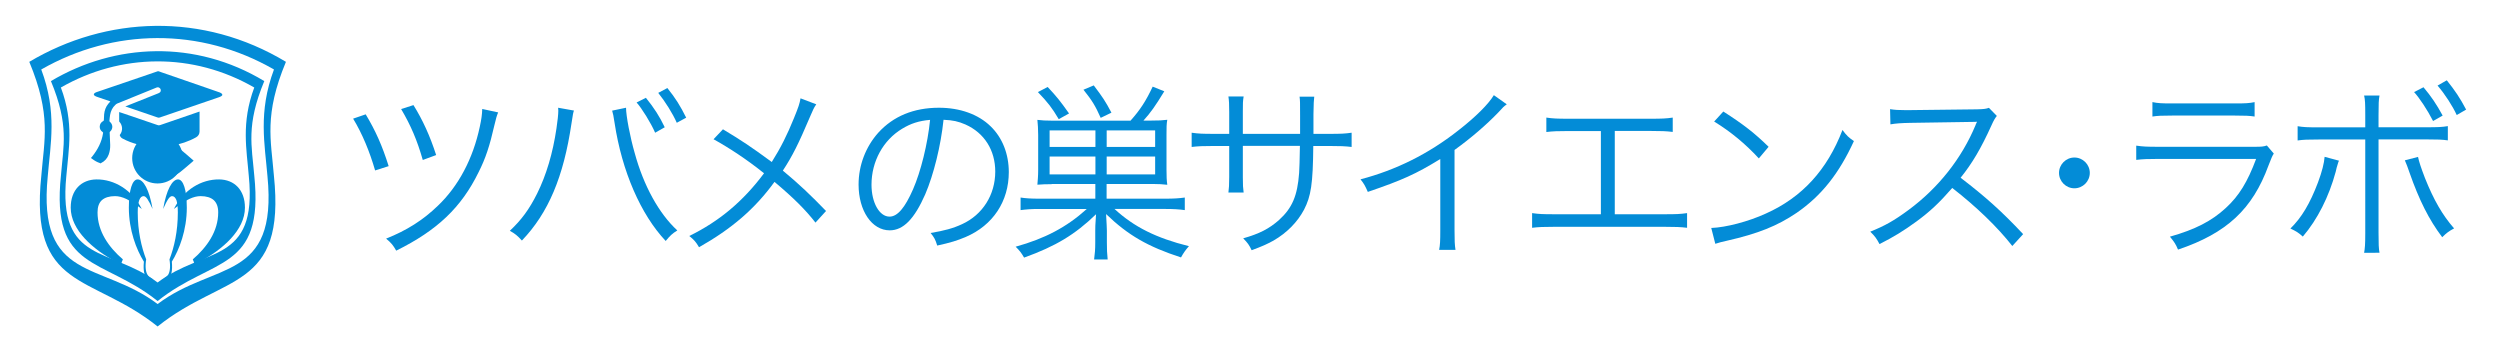 <?xml version="1.0" encoding="utf-8"?>
<!-- Generator: Adobe Illustrator 27.2.0, SVG Export Plug-In . SVG Version: 6.00 Build 0)  -->
<svg version="1.1" id="レイヤー_1" xmlns="http://www.w3.org/2000/svg" xmlns:xlink="http://www.w3.org/1999/xlink" x="0px"
	 y="0px" viewBox="0 0 2842.5 408.2" style="enable-background:new 0 0 2842.5 408.2;" xml:space="preserve">
<style type="text/css">
	.st0{fill:#038CD7;}
</style>
<g id="_x31_0">
	<path class="st0" d="M325.1,70.3c-94.4-56.9-204.1-52.1-291.8,0c25.2,60.6,17,88.4,13.7,129.2C33.2,331,103.9,310.9,179.2,371.2
		l0,0c75.2-60.3,146-40.3,132.2-171.8C308.1,158.8,300,130.8,325.1,70.3z M179.2,345.7L179.2,345.7C114.8,297,42.4,321,54.3,200.3
		c3-36.3,10.9-72.6-7.4-121.3c82-46.9,180.7-48.3,264.6,0c-18.2,48.7-10.4,85-7.4,121.3C315.9,321,243.6,297,179.2,345.7z"/>
	<path class="st0" d="M300.5,92.2c-78.4-47.3-169.6-43.3-242.6,0c20.9,50.3,14.1,73.6,11.4,107.3c-11.5,109.3,47.3,92.6,109.9,142.8
		l0,0c62.5-50.1,121.3-33.4,109.9-142.8C286.3,165.8,279.6,142.5,300.5,92.2z M179.2,321.2L179.2,321.2
		c-53.5-40.5-113.7-20.5-103.8-120.9c2.5-30.2,9-60.3-6.2-100.8c68.1-39,150.1-40.2,219.9,0c-15.1,40.5-8.6,70.6-6.2,100.8
		C292.8,300.6,232.7,280.7,179.2,321.2z"/>
	<path class="st0" d="M161.2,316.8c-9.1-1-30.2-3.8-21.5-21.9c-16.2-13.9-28.8-32-28.8-53.4c0-6.3,1.6-10.8,4.9-13.9
		c3.4-3,8.4-4.6,15-4.6c4,0,8.4,1.1,13,3.3c4.7,2.3,10.4,6,17.4,11.3c-11.1-21.9-31.4-33.8-51.5-33.6c-17.1,0.2-29.3,11.8-29.3,32.1
		c0,25.6,25.6,47.6,51.1,61.4C126,319.5,152.8,317.3,161.2,316.8z"/>
	<path class="st0" d="M173.4,316.8c-3-1-10-3.8-7.2-21.9c-5.4-13.9-9.6-32-9.6-53.4c0-6.3,0.6-10.8,1.7-13.9c1.1-3,2.8-4.6,5-4.6
		c1.3,0,2.8,1.1,4.3,3.3c1.6,2.3,3.5,6,5.9,11.3c-3.8-21.9-10.4-33.8-17.2-33.6c-5.8,0.2-9.8,11.8-9.8,32.1
		c0,25.6,8.5,47.6,17.1,61.4C161.6,319.5,170.6,317.3,173.4,316.8z"/>
	<path class="st0" d="M185.5,316.8c3-1,10-3.8,7.2-21.9c5.4-13.9,9.5-32,9.5-53.4c0-6.3-0.6-10.8-1.6-13.9c-1.2-3-2.8-4.6-5-4.6
		c-1.3,0-2.8,1.1-4.3,3.3c-1.6,2.3-3.4,6-5.8,11.3c3.7-21.9,10.4-33.8,17.1-33.6c5.8,0.2,9.8,11.8,9.8,32.1c0,25.6-8.5,47.6-17,61.4
		C197.3,319.5,188.4,317.3,185.5,316.8z"/>
	<path class="st0" d="M197.7,316.8c9-1,30.2-3.8,21.5-21.9c16.2-13.9,28.9-32,28.9-53.4c0-6.3-1.7-10.8-5-13.9
		c-3.3-3-8.4-4.6-15-4.6c-4.1,0-8.4,1.1-13,3.3c-4.8,2.3-10.4,6-17.4,11.3c11-21.9,31.3-33.8,51.5-33.6
		c17.1,0.2,29.3,11.8,29.3,32.1c0,25.6-25.6,47.6-51,61.4C233,319.5,206.2,317.3,197.7,316.8z"/>
	<path class="st0" d="M168.2,182.7c21.9-30.5,28.8-19.9,52,0C197.1,202.3,190.1,212.9,168.2,182.7z"/>
</g>
<g id="レイヤー_2_1_">
	<g>
		<path class="st0" d="M252.8,108.1c-0.8,1.3-2.1,1.8-3.4,2.3c-8.1,2.8-16.1,5.5-24.2,8.3c-13.6,4.7-27.3,9.4-40.9,14h-0.1
			c-4.3,1.6-3.3,1.4-7.5,0c-10.6-3.6-21.2-7.2-31.9-10.9c-0.7-0.3-1.5-0.5-2.3-0.8c2.5-1,4.8-1.9,7.1-2.8
			c10.2-4.1,20.4-8.1,30.6-12.2c1.2-0.5,2.2-1.1,2.5-2.4c0.3-1.3,0-2.5-1-3.4c-1.1-1-2.3-1.2-3.6-0.7c-3.9,1.6-7.9,3.2-11.8,4.8
			c-11,4.4-22.1,8.9-33,13.4c-0.8,0.3-1.6,1-2.2,1.6c-3.3,3-5.1,6.9-5.9,11.3c-0.4,2.3-0.6,4.6-0.8,6.9c0,0.3,0.3,0.7,0.4,0.9
			c3.7,2.9,3.9,8.1,0.4,11.2c-0.4,0.3-0.5,0.7-0.5,1.2c0.3,4.6,0.5,9.3,0.6,13.9c0.1,3.8-0.4,7.4-1.7,11c-1.6,4.3-4.4,7.6-8.7,9.7
			c-0.3,0.1-0.4,0.3-0.7,0.3c-0.1,0-0.3,0-0.3,0c-0.2-0.1-0.3-0.2-0.3-0.3c-3.1-1-5.9-2.6-8.4-4.5c-0.6-0.4-1.2-0.8-1.7-1.2
			c0-0.1,0-0.1,0-0.2c0.4-0.5,0.8-1,1.3-1.5c6.3-7.9,10.9-16.6,12.4-26.7c0.1-0.6,0-0.8-0.5-1.2c-2.3-1.5-3.4-3.7-3.3-6.4
			c0.2-2.8,1.6-4.8,4-6.1c0.5-0.3,0.7-0.6,0.7-1.1c0.1-2.1,0.2-4.3,0.3-6.4c0.4-4.5,1.9-8.7,4.8-12.2c0.7-0.8,1.5-1.7,2.3-2.6
			c-0.3-0.2-0.6-0.3-0.8-0.3c-4.8-1.7-9.9-3.3-14.7-5c-0.9-0.3-1.8-0.8-2.5-1.3c-1.1-0.8-1.1-2,0.1-2.8c0.8-0.6,1.7-1.1,2.6-1.3
			c12.5-4.3,25.2-8.5,37.6-12.8c10.5-3.6,21.1-7.2,31.6-10.8c0.3,0,0.7,0,0.9,0c1.2,0.4,2.2,0.8,3.3,1.2c17.5,6,34.9,12,52.4,18.1
			c4.6,1.6,9.2,3.2,13.8,4.8c1.2,0.4,2.2,1,2.8,2.1C252.8,107.5,252.8,107.8,252.8,108.1z"/>
		<path class="st0" d="M226.9,126.9c0,0.3,0,0.7,0,0.9c0,7.2,0,14.5,0,21.7c0,3-1.6,5.3-3.9,6.6c-8.6,4.8-18,7.9-27.7,9.5
			c-6.8,1.2-13.6,1.6-20.6,1.3c-12.5-0.7-24.3-3.5-35.4-9.4c-1.5-0.8-2.4-1.9-3-3.4c-0.3-0.4-0.2-0.7,0.2-1.1
			c3.3-4.3,3-10.5-0.7-14.5c-0.2-0.2-0.3-0.4-0.3-0.7c0-3.4,0-6.8,0-10.4c1.4,0.5,2.8,0.9,4,1.3c12.5,4.3,25.2,8.5,37.6,12.8
			c3.9,1.3,3.1,1.4,7.1,0c14-4.8,28.2-9.7,42.2-14.5C226.5,127,226.6,127,226.9,126.9z"/>
	</g>
</g>
<g id="レイヤー_3">
</g>
<circle class="st0" cx="179.1" cy="179.8" r="28.8"/>
<g>
	<path class="st0" d="M415.8,130c11.3,18.8,18.8,35.7,26.1,58.9l-15.4,4.9c-6.2-21.4-14.5-41.6-25-58.9L415.8,130z M566.4,127.8
		c-1.9,4.7-2.1,5.8-4.3,14.7c-5.3,23.3-10,37.6-17.9,53.2c-19.6,40.1-47,66.2-93.7,89.3c-3.6-6.2-5.3-8.5-11.5-13.7
		c23.3-9.2,42.1-21.1,58.9-37.4c23.3-22.2,39.9-53.4,47.6-89.7c1.9-8.8,2.6-13.7,2.8-20.3L566.4,127.8z M470.1,119.5
		c10.5,16.9,18.8,35,25.8,56.8l-15.2,5.6c-6.4-22.4-13.5-39.1-24.6-57.9L470.1,119.5z"/>
	<path class="st0" d="M652.6,125.7c-0.9,2.3-1.1,3.6-2.8,14.5c-9,60.9-26.3,101.9-56.4,133.3c-5.3-5.8-7.7-7.7-13.7-11.1
		c13.2-12.4,22-24.3,31-42.3c10.5-21.1,17.9-46.1,22-74.1c1.3-8.5,2.1-16.2,2.1-20.1c0-0.6,0-1.9-0.2-3.4L652.6,125.7z M711.8,122.5
		c0,9.2,4.7,33.7,9.8,51.3c10.2,37.6,27.8,69.2,48.5,88.2c-5.8,3.6-8.3,6-13.2,12c-28.4-30.1-49.8-79.4-58.1-134.1
		c-1.1-7.5-1.9-11.3-2.8-14.1L711.8,122.5z M734.4,111.2c9.4,11.7,15.4,20.9,21.4,33.5l-10.9,6.2c-4.9-11.3-15.2-27.8-21.1-34.4
		L734.4,111.2z M758.8,100.1c9.4,11.7,14.7,20.3,21.4,33.7l-10.7,5.8c-4.5-10.3-13-23.9-21.1-34L758.8,100.1z"/>
	<path class="st0" d="M928.1,118.6c-2.8,4.1-3.6,6-6.6,13c-13.9,32.7-20.5,45.7-31.4,62.4c18.4,15.2,32,28.2,49.1,45.9l-12,13.2
		c-11.3-14.5-25-28.2-46.6-46.3c-22.4,30.8-48.5,53.2-85.8,74.3c-3.8-6.4-5.6-8.3-11.1-12.8c34.2-16.7,61.5-39.7,85-71.3
		c-19.4-15.6-39.5-28.8-57.4-38.7L822,147c20.9,12.6,31.6,19.6,55.5,37.2c10-15.8,17.7-31.2,25.2-49.8c5.3-13,6.4-16.4,7.5-22.6
		L928.1,118.6z"/>
	<path class="st0" d="M1052,220.9c-12.4,28.2-25,41-40.4,41c-20.3,0-35.4-22.2-35.4-52.1c0-21.8,8.1-42.9,22.4-58.9
		c17.1-18.8,40.4-28.4,69-28.4c23.9,0,44.8,7.5,58.7,21.1c13.5,13,20.7,31.6,20.7,52.1c0,33.1-17.9,60.4-48.9,73.7
		c-9.6,4.1-17.7,6.6-32.5,9.8c-2.1-7-3.4-9.2-7.5-14.3c15.6-2.6,25.6-5.3,35.7-10c23.5-10.7,37.8-33.5,37.8-59.8
		c0-24.3-12.4-44-34-53.6c-7.9-3.4-14.1-4.9-24.8-5.3C1069.7,165.8,1061.6,198.5,1052,220.9z M1025.7,146.4
		c-21.6,13-34.8,37.2-34.8,63.6c0,20.5,9,36.3,20.5,36.3c9,0,17.5-10,26.7-31c8.8-20.1,16.7-51.7,19.4-79
		C1044.7,137.4,1035.6,140.4,1025.7,146.4z"/>
	<path class="st0" d="M1195.7,209.4c-5.6,0-11.5,0.2-16.2,0.6c0.4-4.7,0.9-9.8,0.9-17.1v-39.3c0-7.3-0.4-12-0.9-17.3
		c5.1,0.6,9.4,0.9,16.9,0.9h89c11.1-12.4,17.5-22.4,25.2-38.7l13.2,5.3c-10.3,16.9-15.4,24.1-23.7,33.3h8.3c8.8,0,13.2-0.2,18.8-0.9
		c-0.9,4.9-0.9,9-0.9,17.5v38.9c0,8.3,0.2,12.4,0.9,17.5c-4.9-0.6-10-0.9-16-0.9h-53v16.7h67.3c9,0,15.2-0.4,21.6-1.3v14.3
		c-6.4-0.9-12.8-1.3-21.6-1.3h-58.3c22.2,20.5,47.6,33.1,84.6,42.3c-4.1,4.7-6.2,7.7-9,12.8c-37.6-12.2-60.2-25.2-85.2-49.3
		c0.6,12,0.9,15.4,0.9,18.8v13.2c0,8.1,0.2,13.5,0.9,19.6H1244c0.9-6.6,1.3-11.5,1.3-19.4v-13.2c0-3.4,0-6.8,0.9-18.8
		c-23.9,23.1-45.7,36.3-81.8,49.3c-3.4-5.8-5.1-7.9-9.6-12.4c33.1-9.2,57.7-22,80.9-42.9h-54.2c-8.5,0-14.3,0.4-21.1,1.3v-14.3
		c5.6,0.9,12,1.3,21.1,1.3h63.9v-16.7H1195.7z M1203.8,135.5c-7.7-13-12.4-19-23.7-30.8l11.1-5.8c10,10.7,13.9,15.4,24.3,30.1
		L1203.8,135.5z M1193.4,167.1h52.1v-18.8h-52.1V167.1z M1193.4,198.3h52.1V178h-52.1V198.3z M1251.5,134
		c-6.2-13.9-9.6-19.4-19.6-32l11.7-4.9c10,13.2,13.2,17.9,20.1,31L1251.5,134z M1258.3,167.1h55.1v-18.8h-55.1V167.1z M1258.3,198.3
		h55.1V178h-55.1V198.3z"/>
	<path class="st0" d="M1478.2,152.2v-20.7c0-15.2,0-16.9-0.6-21.6h16.7c-0.6,5.6-0.6,5.6-0.9,19.9c0,4.7,0,4.7,0,22.4h18.4
		c12.6,0,17.3-0.2,25-1.3v16.2c-7.3-0.9-13.5-1.1-24.8-1.1h-18.8c-0.4,43.4-2.6,57-10.5,72.4c-7.5,14.1-19.4,26.3-34.8,35.2
		c-7.5,4.1-13,6.6-24.8,10.9c-2.8-6-4.5-8.3-9.6-13.5c18.6-5.3,29.5-10.9,40.8-20.9c14.9-13.5,20.9-27.5,22.8-53.4
		c0.4-6.8,0.6-13.5,0.9-30.8h-64.9v35.7c0,9.2,0.2,12,0.9,17.3h-17.3c0.6-4.7,0.9-8.8,0.9-17.9v-35h-17.9c-11.3,0-17.5,0.2-24.8,1.1
		v-16.2c7.7,1.1,12.4,1.3,25,1.3h17.7v-24.6c0-9.2-0.2-13-0.9-17.9h17.3c-0.9,5.8-0.9,7.5-0.9,17.3v25.2H1478.2z"/>
	<path class="st0" d="M1713.2,118.6c-3.8,2.8-4.1,3.2-9.4,9c-13.5,14.1-31.6,29.7-50,42.9v91c0,12.2,0.2,16.9,1.1,22.6h-18.6
		c1.1-5.6,1.3-10.5,1.3-22.2v-81.1c-27.8,17.1-43.4,24.1-82.4,37.4c-3-6.8-4.1-9-8.3-14.3c40.1-10.5,77.1-28.8,110.8-55.3
		c19.9-15.4,34.8-30.3,40.8-40.4L1713.2,118.6z"/>
	<path class="st0" d="M1836,243.6h57.2c12.8,0,17.3-0.2,25-1.3v16.7c-7.3-0.9-13.5-1.1-24.8-1.1h-126.8c-11.1,0-17.3,0.2-24.6,1.1
		v-16.7c7.7,1.1,12.2,1.3,24.8,1.3h53.4V149H1783c-11.5,0-17.5,0.2-24.8,1.1v-16.4c7.5,1.1,12.6,1.3,25,1.3h93.7
		c12.4,0,17.5-0.2,25-1.3V150c-7.3-0.9-13.2-1.1-24.8-1.1H1836V243.6z"/>
	<path class="st0" d="M1945.7,259.2c16.7-0.6,42.3-7.3,62.1-16.4c41.2-18.4,69.8-49.8,87.1-95c4.9,6.6,7,8.5,13,12.6
		c-17.1,37.2-36.9,62.1-65.1,81.6c-22,14.9-44,23.7-79.7,31.8c-5.8,1.3-7.5,1.7-12.8,3.4L1945.7,259.2z M1959.4,126.8
		c22.8,14.5,36.1,25,51.5,40.1l-11.1,13.2c-15.4-16.7-32.2-30.5-50.8-41.9L1959.4,126.8z"/>
	<path class="st0" d="M2288,279.7c-16.9-21.6-41-44.8-68.3-66c-14.9,17.1-25.4,26.9-40.8,38.2c-14.7,10.7-26.1,17.7-41.9,25.6
		c-3.4-6.4-5.1-8.8-10.5-14.1c16.4-6.6,26.9-12.4,43.4-24.6c34.2-25.2,60.6-58.9,76.2-96.3c0.4-1.3,0.6-1.5,1.1-2.6
		c0.4-0.6,0.4-0.9,0.6-1.5c-1.9,0.2-2.6,0.2-5.1,0.2l-71.3,1.1c-9.6,0.2-15.8,0.6-22,1.7l-0.4-17.3c5.8,0.9,9.6,1.1,16.9,1.1
		c0.6,0,2.6,0,5.6,0l76.2-0.9c7.5-0.2,10-0.4,13.7-1.7l9,9.2c-2.1,2.6-3.6,5.1-6,10.5c-12,26.5-22,43.4-35.2,59.8
		c28,21.4,46.8,38.2,71.1,64.1L2288,279.7z"/>
	<path class="st0" d="M2429,165.6c7.7,1.1,12.2,1.3,25,1.3h109.5c7.9,0,10.2-0.2,13.9-1.5l7.9,9.2c-1.9,3-2.3,4.1-6,13.5
		c-18.2,49.8-47.6,77.1-102.9,95.7c-2.6-6.2-4.1-8.5-9.2-14.7c28.6-8.1,47.4-17.7,63.4-32.5c15.2-13.9,24.8-29.7,34.6-55.9h-111.5
		c-11.3,0-17.5,0.2-24.8,1.1V165.6z M2447.4,116.1c6.2,1.3,10.5,1.5,22.4,1.5h71.3c12,0,16.2-0.2,22.4-1.5v16.4
		c-5.8-0.9-10.9-1.1-22.2-1.1h-71.8c-11.3,0-16.4,0.2-22.2,1.1V116.1z"/>
	<path class="st0" d="M2659.4,182.7c-0.9,2.1-0.9,2.1-1.3,3.6l-1.3,4.3l-1.1,4.7c-7.7,28.4-20.7,54.2-37.4,73.7
		c-4.9-4.5-7.5-6-14.1-9.2c12.6-12.2,22.2-28.2,31.4-52.5c4.5-12,7-22,7.5-29L2659.4,182.7z M2689.3,130.4c0-13-0.2-16.9-1.3-21.8
		h17.5c-0.9,5.1-1.1,9-1.1,22.2v13.9h53.8c13.9,0,18.2-0.2,25-1.3v16.2c-6.6-0.9-10.9-1.1-24.6-1.1h-54.2v106.3
		c0,13,0.2,17.7,1.1,22.6H2688c0.9-4.9,1.3-9.4,1.3-22.4V158.6H2637c-13.7,0-17.9,0.2-24.6,1.1v-16.2c6.8,1.1,10.9,1.3,24.8,1.3
		h52.1V130.4z M2749.3,178.4c1.1,5.3,3,11.3,7.9,24.1c10,25,19.9,42.1,33.1,57.2c-6,3.2-8.3,4.9-13.5,10
		c-14.9-19.6-26.3-42.3-37.2-73.5c-1.9-5.8-3.8-10.5-5.3-13.9L2749.3,178.4z M2755.5,99.2c9,10.7,14.7,19.2,21.8,32.2l-10.9,6.2
		c-6.4-12.6-15.8-26.7-21.6-32.9L2755.5,99.2z M2782,91.3c9.6,12,14.9,19.9,22,33.3l-10.7,6.2c-4.7-10.3-13.5-23.9-21.8-33.5
		L2782,91.3z"/>
</g>
<g>
	<path class="st0" d="M2376.1,196.6c0,9.6-7.9,17.5-17.5,17.5s-17.5-7.9-17.5-17.5c0-9.6,7.9-17.5,17.5-17.5
		S2376.1,187,2376.1,196.6z"/>
</g>
</svg>
